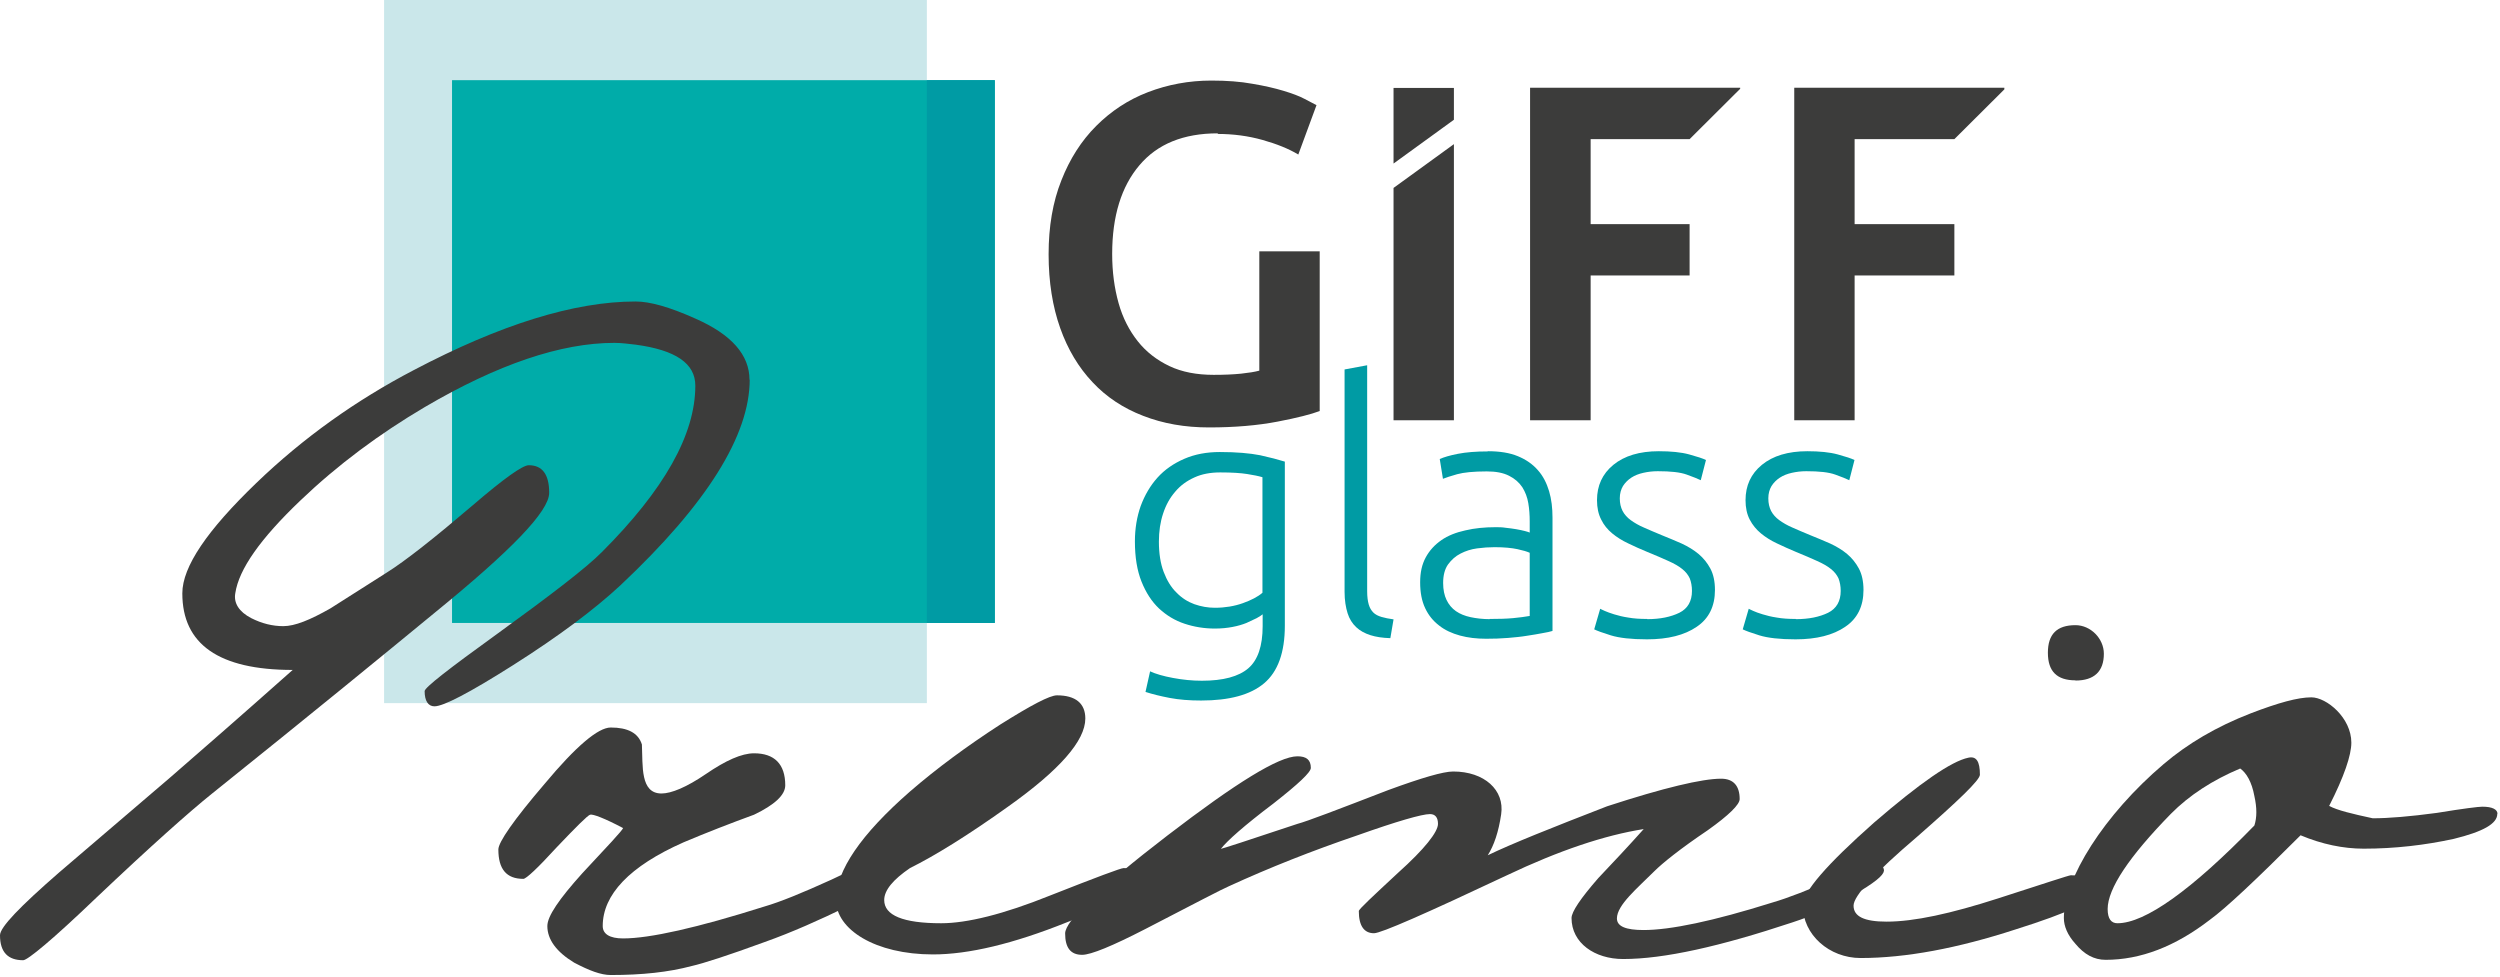 <svg width="215" height="84" viewBox="0 0 215 84" fill="none" xmlns="http://www.w3.org/2000/svg">
<path d="M79.711 0H33.031V60.469H79.711V0Z" fill="#CAE7EA"/>
<path d="M108.605 52.818C108.485 52.921 108.313 53.024 108.072 53.162C107.832 53.282 107.539 53.419 107.195 53.574C106.852 53.712 106.456 53.832 105.992 53.918C105.545 54.004 105.046 54.056 104.479 54.056C103.585 54.056 102.708 53.918 101.883 53.643C101.04 53.368 100.318 52.921 99.682 52.336C99.046 51.734 98.547 50.961 98.169 50.015C97.791 49.07 97.602 47.918 97.602 46.559C97.602 45.459 97.773 44.445 98.1 43.516C98.444 42.588 98.925 41.763 99.544 41.075C100.163 40.387 100.937 39.854 101.848 39.459C102.76 39.063 103.774 38.874 104.909 38.874C106.336 38.874 107.488 38.977 108.365 39.149C109.224 39.338 109.946 39.527 110.496 39.699V53.815C110.496 56.119 109.895 57.769 108.708 58.767C107.522 59.764 105.717 60.245 103.293 60.245C102.295 60.245 101.401 60.176 100.593 60.022C99.785 59.867 99.097 59.695 98.513 59.506L98.908 57.735C99.39 57.959 100.043 58.148 100.868 58.302C101.694 58.457 102.519 58.543 103.361 58.543C105.201 58.543 106.525 58.182 107.35 57.477C108.175 56.772 108.588 55.551 108.588 53.849V52.835L108.605 52.818ZM108.571 41.04C108.227 40.937 107.797 40.851 107.247 40.765C106.714 40.679 105.94 40.628 104.943 40.628C104.101 40.628 103.361 40.765 102.725 41.057C102.072 41.35 101.522 41.745 101.075 42.278C100.61 42.811 100.267 43.43 100.026 44.169C99.785 44.892 99.665 45.7 99.665 46.577C99.665 47.591 99.802 48.468 100.077 49.19C100.352 49.912 100.714 50.514 101.178 50.961C101.625 51.425 102.141 51.752 102.708 51.958C103.293 52.164 103.877 52.268 104.479 52.268C105.356 52.268 106.164 52.13 106.886 51.872C107.608 51.614 108.175 51.322 108.571 50.978V41.023V41.04Z" fill="#009BA4"/>
<path d="M119.57 54.881C118.917 54.864 118.332 54.778 117.851 54.623C117.369 54.468 116.957 54.245 116.63 53.935C116.303 53.626 116.045 53.23 115.891 52.732C115.736 52.233 115.633 51.631 115.633 50.892V31.773L117.576 31.412V50.84C117.576 51.322 117.627 51.7 117.713 51.992C117.799 52.285 117.937 52.508 118.109 52.68C118.281 52.852 118.521 52.972 118.814 53.058C119.106 53.144 119.45 53.213 119.845 53.265L119.57 54.881Z" fill="#009BA4"/>
<path d="M127.961 38.805C128.976 38.805 129.835 38.942 130.54 39.234C131.245 39.527 131.813 39.922 132.26 40.438C132.707 40.937 133.016 41.556 133.222 42.243C133.429 42.931 133.515 43.705 133.515 44.513V54.261C133.308 54.33 133.033 54.382 132.655 54.45C132.277 54.519 131.83 54.605 131.331 54.674C130.833 54.76 130.282 54.812 129.681 54.863C129.062 54.915 128.443 54.932 127.807 54.932C126.999 54.932 126.242 54.846 125.554 54.657C124.867 54.468 124.265 54.193 123.766 53.797C123.25 53.402 122.855 52.92 122.563 52.301C122.27 51.682 122.133 50.943 122.133 50.083C122.133 49.224 122.288 48.536 122.614 47.934C122.941 47.333 123.388 46.851 123.955 46.456C124.523 46.06 125.228 45.785 126.018 45.613C126.809 45.424 127.686 45.338 128.615 45.338C128.89 45.338 129.182 45.338 129.492 45.39C129.801 45.424 130.093 45.459 130.386 45.51C130.678 45.562 130.919 45.613 131.125 45.665C131.331 45.716 131.486 45.768 131.555 45.802V44.84C131.555 44.306 131.52 43.773 131.434 43.275C131.348 42.759 131.176 42.312 130.919 41.9C130.643 41.487 130.265 41.16 129.784 40.919C129.285 40.662 128.649 40.541 127.858 40.541C126.723 40.541 125.881 40.627 125.314 40.782C124.763 40.937 124.351 41.074 124.093 41.177L123.818 39.475C124.162 39.321 124.677 39.166 125.382 39.028C126.087 38.891 126.947 38.822 127.944 38.822M128.116 53.23C128.873 53.23 129.543 53.213 130.11 53.161C130.678 53.109 131.159 53.041 131.555 52.972V47.539C131.331 47.436 130.987 47.333 130.506 47.229C130.025 47.126 129.371 47.057 128.529 47.057C128.047 47.057 127.549 47.092 127.033 47.161C126.517 47.229 126.036 47.384 125.606 47.608C125.159 47.831 124.815 48.158 124.523 48.553C124.248 48.949 124.11 49.482 124.11 50.135C124.11 50.72 124.213 51.201 124.402 51.596C124.591 51.992 124.867 52.319 125.21 52.559C125.554 52.8 125.984 52.972 126.466 53.075C126.947 53.178 127.514 53.247 128.116 53.247" fill="#009BA4"/>
<path d="M141.658 53.247C142.775 53.247 143.687 53.058 144.426 52.697C145.148 52.336 145.509 51.7 145.509 50.823C145.509 50.41 145.44 50.049 145.32 49.74C145.182 49.447 144.976 49.172 144.667 48.931C144.374 48.691 143.979 48.467 143.48 48.244C142.999 48.02 142.38 47.762 141.675 47.47C141.09 47.229 140.557 46.989 140.024 46.731C139.509 46.49 139.044 46.198 138.649 45.871C138.253 45.544 137.927 45.149 137.703 44.685C137.463 44.221 137.342 43.67 137.342 43.017C137.342 41.762 137.806 40.748 138.752 39.974C139.698 39.2 141.004 38.805 142.655 38.805C143.704 38.805 144.581 38.891 145.268 39.08C145.956 39.269 146.437 39.424 146.713 39.561L146.266 41.298C146.025 41.177 145.629 41.023 145.062 40.816C144.495 40.61 143.669 40.524 142.569 40.524C142.122 40.524 141.709 40.576 141.331 40.662C140.936 40.748 140.592 40.885 140.3 41.074C140.007 41.263 139.767 41.504 139.577 41.796C139.405 42.089 139.302 42.432 139.302 42.862C139.302 43.292 139.388 43.636 139.543 43.946C139.698 44.238 139.938 44.513 140.248 44.736C140.557 44.96 140.936 45.183 141.383 45.373C141.83 45.579 142.346 45.785 142.913 46.026C143.515 46.267 144.082 46.507 144.632 46.748C145.182 47.006 145.664 47.298 146.076 47.642C146.489 47.986 146.833 48.416 147.091 48.897C147.349 49.379 147.486 49.998 147.486 50.737C147.486 52.129 146.97 53.195 145.922 53.9C144.873 54.623 143.446 54.983 141.641 54.983C140.282 54.983 139.251 54.863 138.529 54.64C137.806 54.416 137.342 54.244 137.102 54.124L137.617 52.353C137.617 52.353 137.806 52.456 138.013 52.542C138.219 52.628 138.477 52.731 138.821 52.834C139.165 52.938 139.56 53.041 140.024 53.109C140.489 53.195 141.039 53.23 141.658 53.23" fill="#009BA4"/>
<path d="M154.448 53.247C155.566 53.247 156.477 53.058 157.217 52.697C157.939 52.336 158.3 51.7 158.3 50.823C158.3 50.41 158.231 50.049 158.111 49.74C157.973 49.447 157.767 49.172 157.457 48.931C157.165 48.691 156.769 48.467 156.271 48.244C155.789 48.02 155.171 47.762 154.466 47.47C153.898 47.229 153.348 46.989 152.815 46.731C152.299 46.49 151.835 46.198 151.44 45.871C151.044 45.544 150.717 45.149 150.477 44.685C150.236 44.221 150.116 43.67 150.116 43.017C150.116 41.762 150.58 40.748 151.526 39.974C152.471 39.2 153.778 38.805 155.428 38.805C156.477 38.805 157.354 38.891 158.042 39.08C158.73 39.269 159.211 39.424 159.486 39.561L159.039 41.298C158.798 41.177 158.403 41.023 157.835 40.816C157.268 40.61 156.443 40.524 155.342 40.524C154.895 40.524 154.483 40.576 154.105 40.662C153.709 40.748 153.365 40.885 153.073 41.074C152.781 41.263 152.54 41.504 152.351 41.796C152.179 42.089 152.076 42.432 152.076 42.862C152.076 43.292 152.162 43.636 152.316 43.946C152.471 44.238 152.712 44.513 153.021 44.736C153.331 44.96 153.709 45.183 154.156 45.373C154.603 45.579 155.119 45.785 155.686 46.026C156.288 46.267 156.855 46.507 157.406 46.748C157.956 47.006 158.437 47.298 158.85 47.642C159.263 47.986 159.606 48.416 159.864 48.897C160.122 49.379 160.26 49.998 160.26 50.737C160.26 52.129 159.744 53.195 158.695 53.9C157.646 54.623 156.219 54.983 154.414 54.983C153.056 54.983 152.024 54.863 151.302 54.64C150.58 54.416 150.116 54.244 149.875 54.124L150.391 52.353C150.391 52.353 150.58 52.456 150.786 52.542C150.975 52.628 151.25 52.731 151.594 52.834C151.938 52.938 152.334 53.041 152.798 53.109C153.262 53.195 153.812 53.23 154.431 53.23" fill="#009BA4"/>
<path d="M85.555 6.895H38.875V53.574H85.555V6.895Z" fill="#00ACA9"/>
<path d="M85.549 6.895H79.703V53.574H85.549V6.895Z" fill="#009BA4"/>
<path d="M154.305 36.14V7.548H172.375V7.685L168.076 11.966H159.497V19.274H168.076V23.692H159.497V36.14H154.305Z" fill="#3C3C3B"/>
<path d="M131.586 36.14V7.548H149.656V7.634L145.306 11.966H136.795V19.274H145.306V23.692H136.795V36.14H131.586Z" fill="#3C3C3B"/>
<path d="M104.725 11.468C101.785 11.468 99.533 12.379 97.985 14.219C96.438 16.041 95.647 18.586 95.647 21.835C95.647 23.383 95.836 24.775 96.197 26.065C96.558 27.354 97.126 28.438 97.848 29.349C98.57 30.26 99.481 30.965 100.564 31.481C101.648 31.997 102.92 32.237 104.381 32.237C105.293 32.237 106.066 32.203 106.737 32.134C107.39 32.065 107.923 31.979 108.301 31.876V21.612H113.494V35.349C112.772 35.624 111.568 35.934 109.866 36.26C108.164 36.587 106.204 36.759 103.969 36.759C101.906 36.759 100.031 36.432 98.312 35.762C96.61 35.108 95.149 34.146 93.962 32.873C92.759 31.601 91.83 30.054 91.177 28.214C90.524 26.374 90.18 24.259 90.18 21.87C90.18 19.48 90.541 17.365 91.28 15.508C92.002 13.668 92.999 12.104 94.272 10.832C95.544 9.559 97.023 8.579 98.725 7.926C100.427 7.273 102.249 6.929 104.175 6.929C105.499 6.929 106.668 7.015 107.7 7.204C108.731 7.376 109.625 7.582 110.365 7.806C111.104 8.029 111.723 8.253 112.204 8.511C112.686 8.768 113.03 8.94 113.219 9.043L111.654 13.29C110.829 12.792 109.797 12.379 108.576 12.035C107.356 11.691 106.066 11.519 104.725 11.519" fill="#3C3C3B"/>
<path d="M125.036 12.396V36.14H119.844V16.162L125.036 12.396Z" fill="#3C3C3B"/>
<path d="M125.036 7.565V10.299L119.844 14.065V7.565H125.036Z" fill="#3C3C3B"/>
<path d="M64.475 32.633C64.475 37.447 60.795 43.344 53.368 50.325C51.15 52.388 48.089 54.692 44.101 57.219C40.352 59.592 38.135 60.744 37.361 60.744C36.828 60.744 36.518 60.28 36.518 59.437C36.518 59.128 38.582 57.529 42.725 54.537C47.471 51.099 50.462 48.795 51.752 47.488C57.116 42.124 59.798 37.378 59.798 33.166C59.798 31.258 58.113 30.106 54.674 29.642C54.056 29.573 53.454 29.487 52.835 29.487C48.244 29.487 42.811 31.326 36.536 35.006C32.633 37.31 29.039 39.975 25.824 43.052C22.386 46.336 20.546 48.95 20.236 51.013C20.082 51.855 20.546 52.612 21.612 53.162C22.523 53.626 23.451 53.849 24.363 53.849C25.36 53.849 26.667 53.317 28.42 52.319C30.019 51.322 31.636 50.256 33.234 49.259C34.834 48.262 37.361 46.267 40.662 43.448C43.344 41.144 44.943 40.009 45.476 40.009C46.628 40.009 47.23 40.783 47.23 42.382C47.23 43.981 43.929 47.368 37.361 52.715C33.08 56.239 26.718 61.449 18.225 68.257C16.316 69.788 12.947 72.779 8.27 77.215C4.522 80.808 2.373 82.579 1.994 82.579C0.688 82.579 0 81.892 0 80.43C0 79.743 1.685 77.989 5.124 74.997C8.27 72.315 11.485 69.564 14.614 66.882C16.987 64.819 20.512 61.758 25.171 57.615C18.809 57.615 15.68 55.397 15.68 51.03C15.68 48.726 17.829 45.597 22.042 41.539C26.099 37.636 30.621 34.421 35.59 31.825C43.017 27.922 49.362 25.928 54.657 25.928C55.878 25.928 57.563 26.392 59.781 27.389C62.927 28.765 64.457 30.535 64.457 32.667" fill="#3C3C3B"/>
<path d="M76.558 75.582C76.558 75.96 75.337 76.802 72.879 77.954C70.506 79.106 68.133 80.172 65.761 81.015C62.614 82.167 60.483 82.854 59.485 83.078C57.491 83.611 55.204 83.852 52.522 83.852C51.679 83.852 50.682 83.473 49.376 82.786C47.845 81.857 47.072 80.791 47.072 79.639C47.072 78.797 48.069 77.335 50.063 75.117C52.281 72.745 53.502 71.438 53.588 71.215C51.989 70.372 50.992 69.994 50.751 70.063C50.528 70.131 49.53 71.129 47.845 72.9C46.246 74.653 45.249 75.582 45.008 75.582C43.547 75.582 42.859 74.739 42.859 73.054C42.859 72.435 44.166 70.527 46.848 67.398C49.53 64.183 51.439 62.566 52.522 62.566C53.983 62.566 54.895 63.031 55.204 64.028C55.29 65.868 55.049 68.24 56.889 68.24C57.731 68.24 59.038 67.707 60.723 66.555C62.408 65.403 63.783 64.784 64.85 64.784C66.603 64.784 67.532 65.713 67.532 67.535C67.532 68.378 66.603 69.22 64.85 70.063C62.786 70.819 60.792 71.593 58.797 72.435C54.121 74.499 51.834 76.957 51.834 79.639C51.834 80.327 52.436 80.705 53.588 80.705C55.875 80.705 59.95 79.794 65.761 77.954C67.067 77.576 68.976 76.802 71.503 75.65C73.567 74.653 74.873 74.189 75.251 74.189C76.403 74.189 76.558 74.344 76.558 75.564" fill="#3C3C3B"/>
<path d="M97.998 75.892C97.998 76.579 95.935 77.731 91.722 79.33C87.132 81.17 83.298 82.081 80.237 82.081C75.268 82.081 71.898 79.932 71.898 77.405C71.898 74.877 74.048 71.748 78.26 68.069C80.564 66.074 83.16 64.166 85.997 62.326C88.679 60.641 90.278 59.799 90.897 59.799C92.496 59.799 93.338 60.487 93.338 61.793C93.338 63.702 91.121 66.229 86.685 69.376C83.246 71.834 80.409 73.588 78.26 74.654C76.799 75.651 76.042 76.562 76.042 77.405C76.042 78.711 77.641 79.399 80.942 79.399C83.16 79.399 86.306 78.625 90.278 77.026C94.336 75.427 96.399 74.654 96.639 74.654C97.551 74.654 98.015 75.032 98.015 75.874" fill="#3C3C3B"/>
<path d="M162.008 74.894C162.008 75.272 161.165 75.96 159.412 76.957C157.727 77.954 155.973 78.728 154.133 79.33C147.927 81.393 143.112 82.476 139.588 82.476C137.146 82.476 135.152 81.1 135.152 78.951C135.152 78.418 135.926 77.266 137.456 75.513C138.763 74.137 140.052 72.762 141.359 71.3C137.989 71.833 134.086 73.14 129.564 75.289C122.601 78.573 118.767 80.258 118.165 80.258C117.323 80.258 116.858 79.639 116.858 78.35C116.858 78.195 118.01 77.129 120.228 75.066C122.532 73.002 123.667 71.541 123.667 70.853C123.667 70.32 123.443 70.011 122.979 70.011C122.291 70.011 120.142 70.63 116.704 71.85C112.87 73.157 109.207 74.601 105.683 76.218C105.15 76.441 102.777 77.679 98.496 79.897C95.659 81.358 93.82 82.115 93.063 82.115C92.066 82.115 91.602 81.496 91.602 80.275C91.602 79.209 94.507 76.372 100.404 71.85C106.302 67.329 109.981 65.042 111.58 65.042C112.354 65.042 112.732 65.351 112.732 66.039C112.732 66.417 111.666 67.415 109.517 69.1C106.989 71.008 105.528 72.315 104.995 73.002C105.064 73.002 107.213 72.315 111.58 70.853C112.423 70.63 115.019 69.633 119.386 67.948C122.291 66.882 124.131 66.349 124.974 66.349C127.656 66.349 129.409 67.948 129.1 70.028C128.876 71.558 128.481 72.71 127.948 73.553C130.011 72.555 133.467 71.18 138.212 69.34C143.112 67.741 146.396 66.968 148.013 66.968C149.079 66.968 149.611 67.587 149.611 68.721C149.611 69.186 148.7 70.097 146.861 71.403C144.488 73.002 142.958 74.24 142.27 74.928C140.809 76.389 139.055 77.834 139.055 78.986C139.055 79.673 139.829 79.983 141.342 79.983C143.645 79.983 147.308 79.226 152.448 77.61C153.755 77.232 155.509 76.544 157.813 75.547C159.807 74.705 160.873 74.24 161.028 74.24C161.716 74.24 162.025 74.464 162.025 74.928" fill="#3C3C3B"/>
<path d="M180.227 76.648C180.227 77.421 177.923 78.487 173.333 79.932C168.364 81.548 163.911 82.39 160.008 82.39C157.326 82.39 155.039 80.396 155.039 77.869C155.039 76.717 157.102 74.344 161.16 70.751C165.149 67.312 167.814 65.472 169.275 65.163C169.963 65.008 170.272 65.472 170.272 66.624C170.272 67.088 168.433 68.842 164.839 71.989C161.246 75.049 159.406 77.043 159.406 77.886C159.406 78.814 160.317 79.261 162.243 79.261C164.616 79.261 167.762 78.573 171.82 77.267C175.877 75.96 177.94 75.272 178.095 75.272C179.557 75.272 180.244 75.737 180.244 76.648M178.491 58.509C176.892 58.509 176.118 57.735 176.118 56.136C176.118 54.537 176.892 53.764 178.491 53.764C179.797 53.764 180.932 54.916 180.932 56.222C180.932 57.752 180.09 58.526 178.491 58.526" fill="#3C3C3B"/>
<path d="M214.767 69.994C214.767 70.837 213.546 71.525 211.019 72.144C208.578 72.677 205.964 72.986 203.282 72.986C201.528 72.986 199.689 72.608 197.849 71.834C194.015 75.668 191.419 78.11 190.043 79.107C187.052 81.411 184.077 82.545 181.086 82.545C180.088 82.545 179.246 82.081 178.489 81.17C177.802 80.413 177.492 79.64 177.492 78.952C177.492 75.582 180.931 70.08 186.072 65.713C188.135 63.959 190.593 62.498 193.568 61.346C195.941 60.435 197.625 59.971 198.777 59.971C200.084 59.971 202.216 61.724 202.216 63.874C202.216 64.94 201.597 66.779 200.308 69.307C200.995 69.685 202.302 69.994 204.056 70.373C205.431 70.373 207.271 70.218 209.575 69.908C211.879 69.53 213.168 69.375 213.478 69.375C214.32 69.375 214.784 69.599 214.784 69.994M193.877 70.992C194.101 70.304 194.101 69.461 193.877 68.464C193.654 67.243 193.19 66.47 192.657 66.091C190.284 67.089 188.29 68.378 186.691 69.994C183.097 73.674 181.258 76.425 181.258 78.178C181.258 79.021 181.567 79.399 182.1 79.399C184.473 79.399 188.461 76.562 193.895 70.974" fill="#3C3C3B"/>
</svg>
